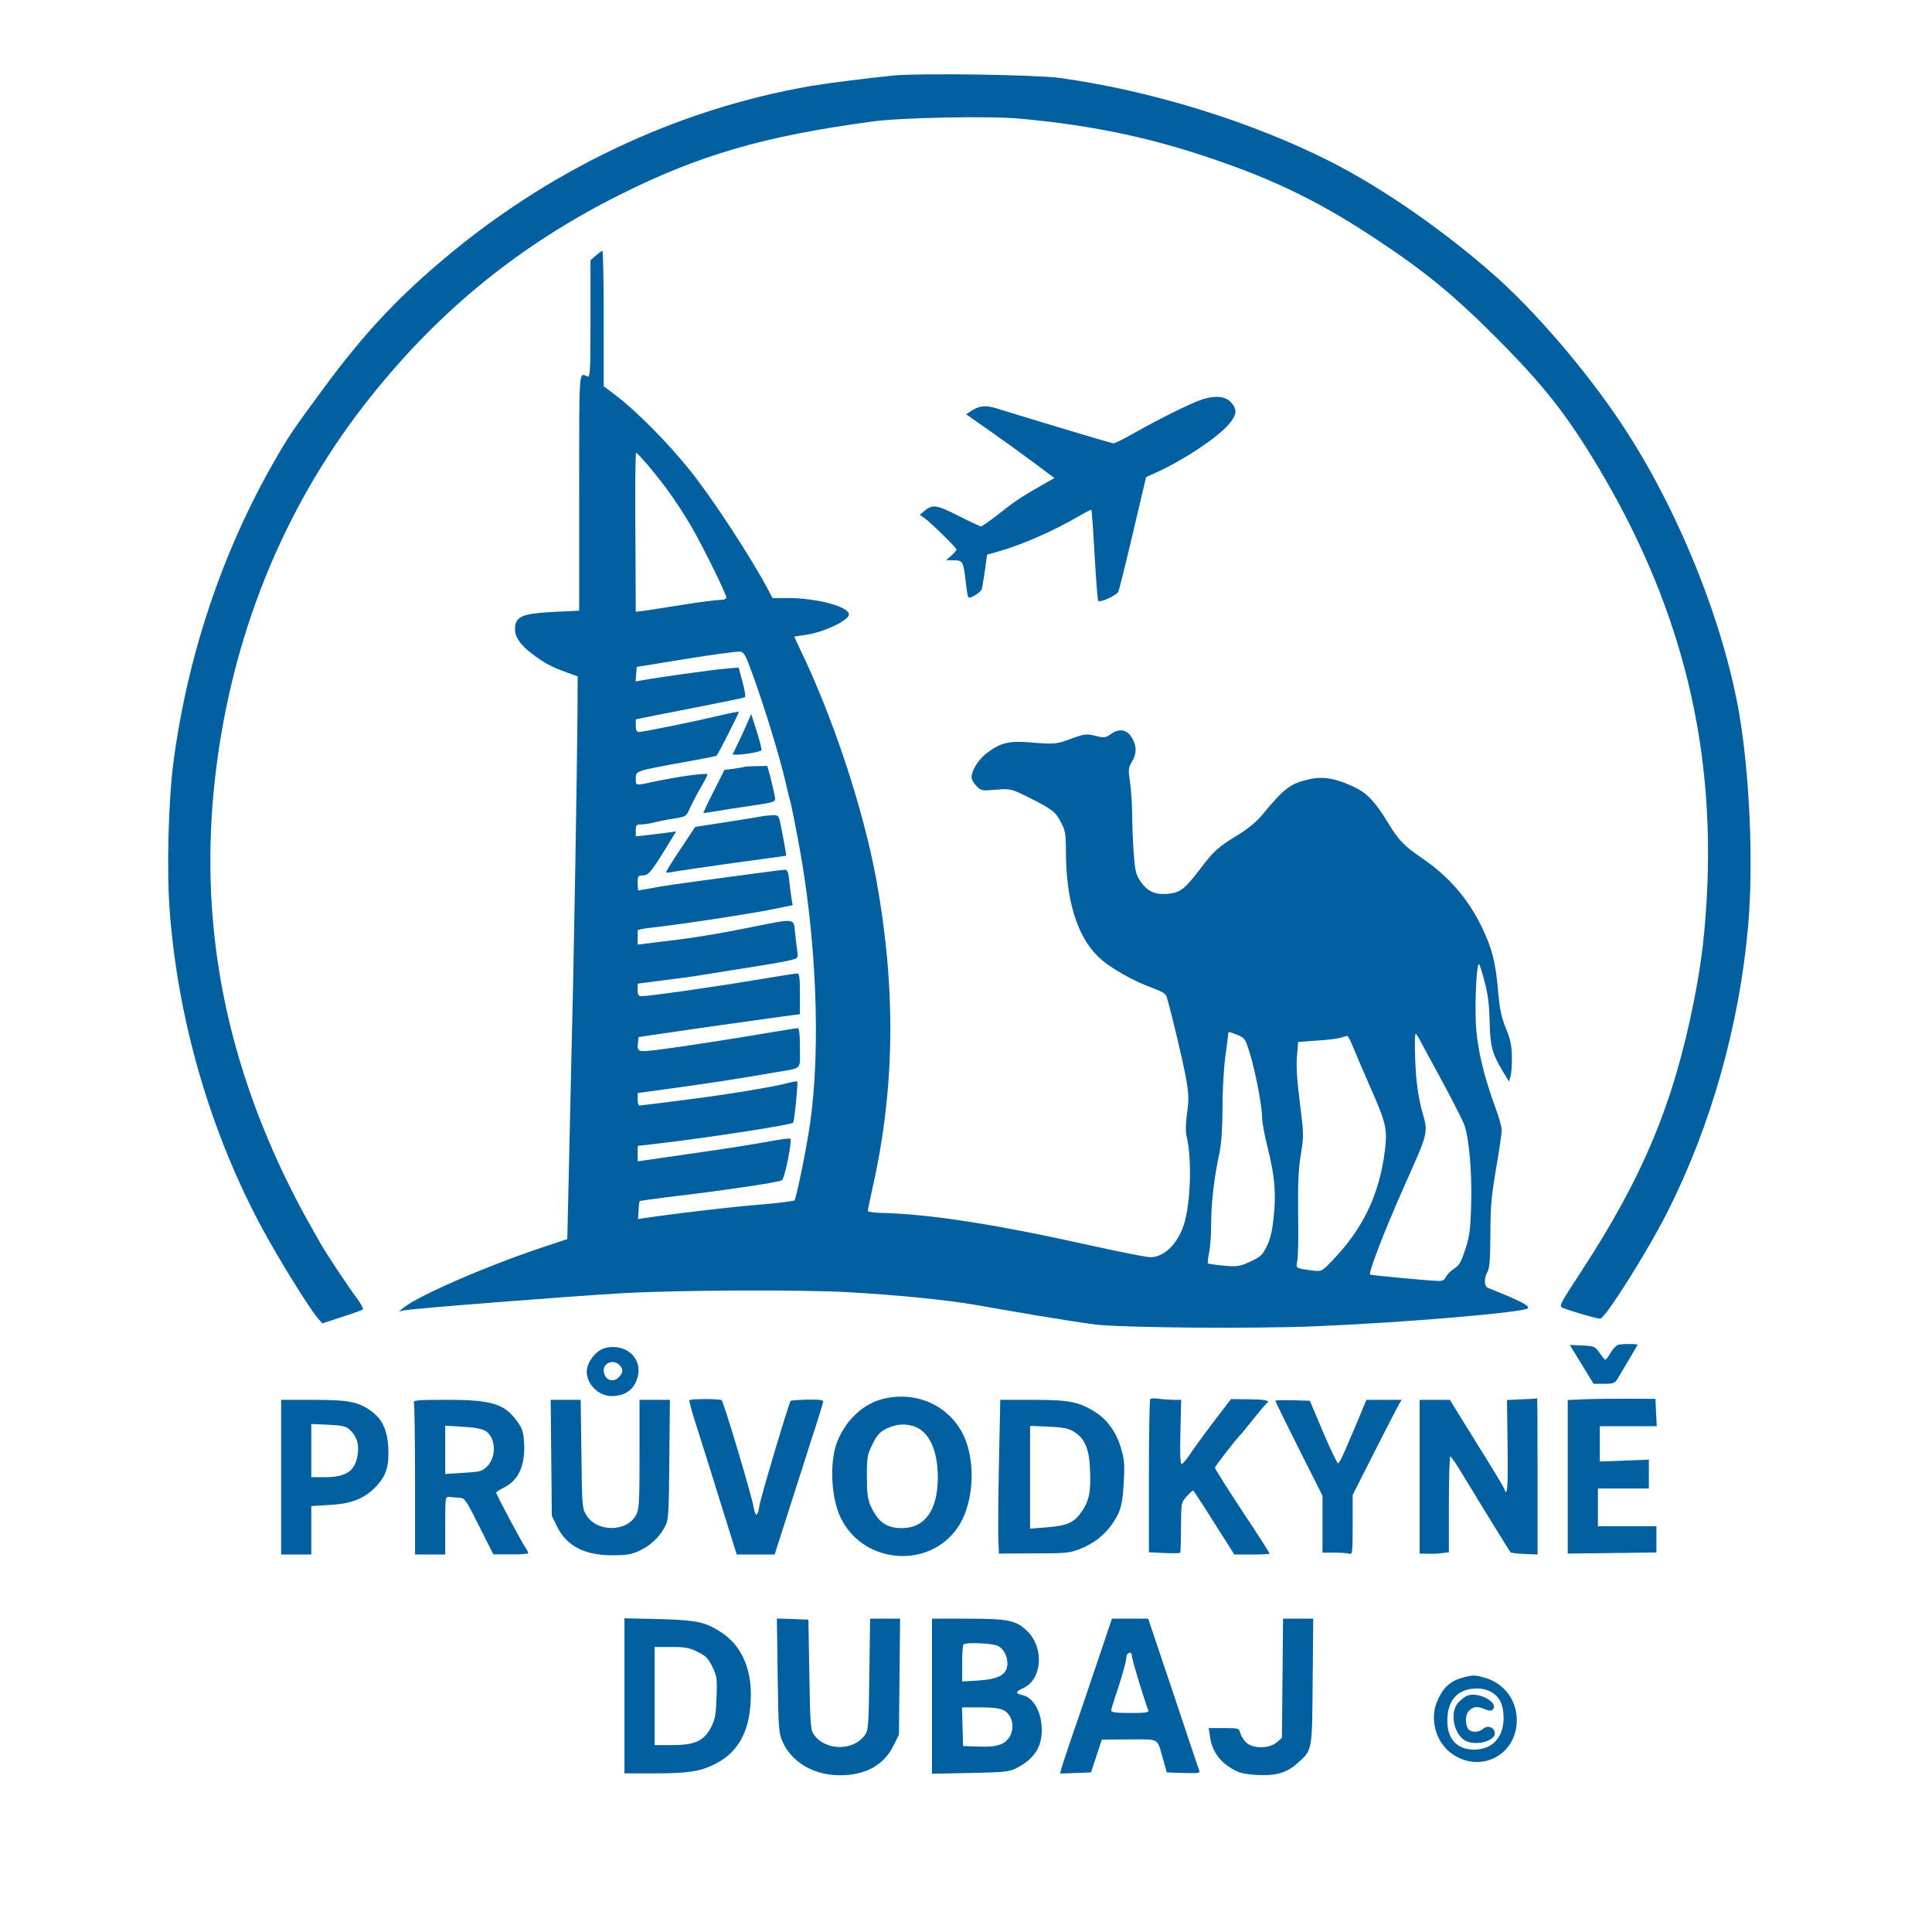 <svg xmlns="http://www.w3.org/2000/svg" xmlns:xlink="http://www.w3.org/1999/xlink" xmlns:serif="http://www.serif.com/" width="100%" height="100%" viewBox="0 0 4267 4267" xml:space="preserve" style="fill-rule:evenodd;clip-rule:evenodd;stroke-linejoin:round;stroke-miterlimit:2;">  <g>    <path d="M1975,166.667c-55.417,5.416 -141.667,16.25 -182.083,22.916c-299.167,51.25 -586.25,187.917 -824.167,392.084c-97.917,83.75 -167.917,159.583 -250,270.416c-69.167,93.334 -81.667,111.667 -115.417,170.834c-113.333,199.166 -188.75,424.583 -220,658.333c-11.25,84.583 -15.416,237.5 -8.75,327.5c17.917,244.583 90.417,493.333 205.417,705.833c36.25,67.084 100,170 119.583,193.75l12.084,14.584l43.333,-14.167c23.75,-7.5 44.167,-15 46.25,-16.667c1.667,-1.666 -3.333,-11.25 -10.833,-21.666c-20,-26.25 -70.417,-102.5 -83.334,-125.417c-6.25,-10.833 -20,-35.417 -30.416,-54.167c-10.834,-19.166 -32.5,-60.833 -47.917,-92.916c-142.917,-298.334 -191.667,-596.667 -149.583,-913.75c40.416,-303.75 156.666,-579.584 340.833,-809.584c152.917,-191.25 329.583,-334.583 548.333,-444.166c175.417,-87.917 319.584,-130 558.75,-162.084c63.334,-8.75 258.75,-12.5 325.834,-6.25c167.5,15.417 302.5,44.584 453.75,98.75c122.5,43.334 217.916,91.25 332.916,167.5c107.084,70.834 172.917,124.584 268.75,221.25c100.417,100.834 151.667,166.25 219.167,278.334c178.75,297.916 257.083,596.25 243.333,928.333c-4.166,96.25 -12.083,166.25 -29.583,254.167c-45,227.083 -112.917,390 -250.417,600c-42.5,65 -46.666,72.916 -42.083,76.666c4.167,3.75 77.083,25.417 85.417,25.417c10.833,0 104.166,-147.917 148.333,-235.417c96.25,-190 159.167,-413.333 178.333,-631.25c12.084,-135.416 3.75,-331.25 -19.166,-467.083c-35,-205.417 -137.084,-457.917 -260.834,-643.333c-78.333,-117.917 -192.916,-251.25 -285,-331.667c-112.5,-98.333 -242.083,-187.917 -356.25,-246.25c-175,-88.75 -396.666,-157.5 -599.583,-185.417c-54.583,-7.083 -302.917,-10.833 -365,-5.416Z" style="fill:#0260a0;fill-rule:nonzero;"></path>    <path d="M1315.83,564.583l-11.666,10l-0,130c-0,113.75 -0.834,129.167 -6.25,127.084c-20,-7.917 -18.75,-26.667 -18.75,254.583l-0,262.5l-52.917,2.5c-73.75,3.75 -88.75,10 -88.75,38.333c0,17.5 10.833,33.75 36.25,53.334c27.917,21.25 43.75,30 77.5,42.083l24.583,8.75l-0.416,85.417c-0.834,112.916 -7.5,521.666 -12.917,733.333c-2.083,92.917 -5,226.25 -6.667,296.667l-2.916,127.5l-58.75,19.583c-117.917,39.167 -270.417,105.417 -302.5,131.667l-10.417,8.75l10.417,-2.5c19.166,-4.167 367.083,-31.25 481.25,-37.917c128.333,-7.083 397.5,-8.333 504.166,-2.083c109.167,6.25 210.834,16.666 272.917,27.083c30.833,5.417 95,16.25 142.5,24.583c47.5,7.917 104.583,16.667 127.083,19.584c63.334,7.083 349.584,9.583 486.667,3.75c193.333,-7.917 458.75,-30.417 467.917,-39.584c4.166,-4.166 -6.25,-10.833 -41.667,-26.25c-21.25,-8.75 -42.083,-17.5 -45.833,-18.75c-9.167,-3.333 -9.584,-21.666 -1.25,-36.25c4.583,-7.916 5.833,-27.916 6.25,-82.083c-0,-60.417 2.083,-83.75 12.5,-145c7.083,-40.417 12.5,-78.75 12.5,-85.417c-0,-6.666 -5.834,-27.5 -12.917,-46.666c-27.083,-73.334 -41.667,-135.417 -44.167,-188.75c-2.5,-51.667 1.667,-131.25 6.667,-131.25c1.25,-0 7.083,17.083 12.5,38.333c7.5,27.5 10.417,52.083 11.25,88.75c1.25,55.417 5.417,70 29.167,110l13.75,22.5l3.333,-12.083c1.667,-6.667 3.333,-26.25 2.917,-43.334c-0.417,-24.583 -3.334,-37.916 -13.334,-62.5c-10,-24.583 -13.75,-41.666 -17.083,-81.25c-5.417,-63.75 -13.333,-95 -35.833,-141.666c-30,-62.5 -73.75,-112.917 -132.084,-152.5c-39.166,-26.667 -52.083,-40 -73.75,-75.834c-30,-49.166 -47.083,-67.5 -76.666,-81.666c-39.584,-18.75 -68.75,-23.75 -97.5,-17.084c-43.334,9.584 -55.417,18.75 -108.334,82.5c-10.416,12.084 -31.25,29.167 -50,40.417c-44.583,27.083 -53.333,35 -84.583,76.25c-33.75,44.167 -43.333,51.667 -72.083,54.167c-27.917,2.083 -44.584,-5.834 -59.584,-28.334c-9.583,-14.166 -11.666,-23.333 -14.583,-63.333c-1.667,-25.833 -3.333,-65.417 -3.333,-87.917c-0.417,-22.5 -2.5,-53.75 -5,-69.166c-3.75,-25.834 -3.334,-30 4.166,-42.5c10.417,-16.667 11.25,-32.917 2.5,-49.584c-11.25,-22.083 -28.75,-26.25 -48.75,-12.083c-11.666,8.333 -14.166,8.75 -34.166,3.75c-20,-4.583 -23.75,-4.167 -52.5,6.25c-33.75,12.5 -37.5,12.917 -92.5,8.333c-43.75,-3.75 -63.75,0.834 -91.667,21.25c-20,14.167 -36.667,40 -36.667,55.834c0,5 5,13.75 10.834,19.583c10.416,10.417 12.083,10.417 42.916,7.917c32.5,-2.5 32.5,-2.5 71.667,16.666c52.5,26.25 60.417,32.084 72.5,56.25c9.167,17.5 10.417,25.834 10.417,61.667c-0,108.333 24.166,188.333 70.833,233.75c24.583,24.167 77.083,54.167 123.75,70.833c17.917,6.667 26.25,11.667 27.917,18.334c12.083,40.416 36.666,145.833 42.916,180.416c6.25,36.25 6.25,47.5 2.084,77.084c-3.334,23.75 -3.334,40 -0.834,51.25c12.084,49.583 8.75,150.833 -6.666,195.833c-14.167,42.5 -44.584,71.25 -74.584,70.417c-9.166,-0.417 -63.333,-11.25 -120.833,-23.75c-217.5,-48.75 -364.583,-71.667 -473.75,-74.167c-15.833,-0.417 -28.333,-2.5 -28.333,-4.167c-0,-2.083 5.416,-28.333 12.083,-58.75c47.917,-216.25 50,-435 6.667,-672.916c-29.167,-158.334 -96.25,-360.834 -170.417,-513.334c-5.833,-12.5 -10.833,-23.333 -10.833,-23.333c-0,-0.417 10.416,-2.083 22.916,-3.75c39.167,-4.583 97.917,-32.083 97.917,-45.417c0,-17.083 -69.167,-35.833 -133.333,-36.25l-35.417,0l-8.333,-15.833c-37.5,-71.25 -124.167,-204.167 -173.75,-265.833c-49.584,-61.667 -116.25,-129.167 -162.917,-165l-27.917,-21.25l0,-149.167c0,-82.5 -1.25,-149.583 -2.916,-149.583c-2.084,-0 -8.334,5 -14.584,10.416Zm120.834,469.584c35.416,42.916 60,77.916 88.333,125.416c24.583,41.667 79.167,152.084 79.167,160c-0,3.334 -5.417,5.417 -14.167,5.417c-7.917,0 -44.167,4.583 -80.417,10.417c-36.25,5.833 -74.583,11.666 -85.416,13.333l-20,2.5l-0.834,-175.833c-0.833,-96.25 0,-175.417 1.667,-175.417c1.667,0 15.833,15.417 31.667,34.167Zm216.25,430.416c27.5,70.834 68.333,202.084 82.5,264.584c3.75,17.083 8.75,36.666 10.833,43.75c1.667,6.666 9.167,43.333 16.25,81.25c40.417,212.083 50.833,457.916 26.667,627.083c-7.917,55.417 -30.417,165.417 -34.584,170c-2.083,1.667 -37.916,6.25 -80,9.583c-62.5,5 -182.083,19.167 -252.5,29.584l-12.916,2.083l1.25,-19.167c0.416,-10.833 1.666,-20 2.5,-20.833c0.833,-0.417 27.916,-4.167 60,-8.333c124.166,-14.584 248.333,-32.917 254.166,-37.5c6.25,-4.584 22.917,-87.5 18.334,-91.667c-1.25,-1.25 -21.667,1.25 -45.834,5.833c-23.75,4.584 -99.166,16.667 -167.083,26.25l-124.167,17.917l0,-34.167l47.084,-5.416c110.833,-12.917 293.333,-41.25 296.25,-45.834c2.916,-4.166 11.25,-88.75 9.166,-90.833c-0.833,-0.833 -8.75,0 -17.5,2.5c-35.416,9.583 -137.916,26.25 -230,37.917c-53.333,7.083 -99.166,12.5 -101.25,12.5c-2.083,-0 -3.75,-6.25 -3.75,-13.75l0,-13.75l84.584,-11.667c81.25,-11.25 138.333,-20 217.5,-33.75c63.333,-10.833 56.25,-4.167 56.25,-54.167c-0,-30.416 -1.667,-43.75 -5,-43.75c-2.5,0 -31.25,4.584 -63.334,10c-78.333,13.334 -190.416,30.834 -243.333,37.5c-47.083,5.834 -48.333,5.417 -45.833,-16.666l1.25,-11.25l139.583,-20.417c76.667,-10.833 157.083,-22.083 178.333,-25l38.334,-5l-0,-45c-0,-36.25 -1.25,-45 -5.834,-45c-3.333,0 -44.166,6.25 -90.833,14.167c-88.75,15 -234.583,35.833 -251.667,35.833c-8.333,0 -10,-2.083 -10,-13.75l0,-13.75l57.5,-7.5c31.25,-3.75 68.334,-8.75 82.084,-11.25c13.75,-2.083 60.833,-9.583 104.166,-16.667c43.75,-6.666 86.25,-14.166 95,-16.666c15.417,-4.167 15.834,-4.584 13.75,-19.584c-1.25,-8.333 -3.333,-27.083 -5,-41.666c-2.916,-31.667 1.667,-31.25 -95.416,-11.667c-76.667,15.417 -132.084,24.583 -205,32.917l-47.084,5.833l0,-31.25c0,-1.667 12.5,-4.167 27.917,-5.833c70.833,-7.917 232.917,-32.5 283.75,-43.75l30.833,-6.25l-2.5,-13.334c-1.25,-7.083 -3.333,-24.583 -5,-39.166c-2.083,-20.417 -4.166,-25.834 -10,-25.834c-3.75,0 -54.583,6.667 -112.916,14.584c-136.667,18.333 -159.584,21.666 -186.667,27.083c-12.083,2.083 -22.917,4.167 -23.75,4.167c-0.833,-0 -1.667,-7.5 -1.667,-16.667c0,-15.417 0.834,-16.667 12.084,-16.667c12.5,0 20,-10 62.916,-80.833l10,-16.25l-20.833,2.917c-11.25,1.25 -31.25,3.75 -44.167,5.416l-24.166,2.5l-0,-13.333c-0,-11.25 1.25,-12.917 11.666,-12.917c6.25,0 17.917,-1.666 25.834,-3.75c7.916,-2.083 27.916,-6.25 44.166,-8.75c29.167,-4.583 29.584,-5 37.084,-21.666c4.166,-9.584 14.583,-29.584 23.333,-45c9.167,-15.417 16.25,-29.167 16.25,-31.25c-0,-4.167 -60.417,3.75 -121.667,16.666c-37.916,8.334 -36.666,8.334 -36.666,-7.916c-0,-16.667 -1.25,-16.25 105.833,-35.834c38.75,-6.666 71.25,-13.333 72.5,-14.166c4.167,-4.167 50.417,-95.834 49.167,-97.084c-0.834,-0.833 -22.084,3.334 -46.667,9.167c-52.083,12.5 -164.583,35.417 -174.167,35.417c-4.583,-0 -6.666,-4.167 -6.666,-14.167l-0,-13.75l34.583,-7.083c18.75,-3.75 72.083,-14.167 118.75,-23.334c46.667,-9.166 86.25,-17.5 87.917,-18.333c1.666,-1.25 -0.834,-16.667 -5.417,-33.75l-8.75,-32.083l-31.25,2.916c-29.583,2.5 -150.833,19.584 -182.083,25.417l-14.167,2.5l1.25,-15.833l1.25,-16.25l66.667,-10.834c90.833,-15 152.5,-23.75 162.083,-22.916c6.25,0.416 10.833,7.083 17.917,25.416Zm1080.42,821.25c15.834,6.667 17.084,7.917 27.5,42.084c12.5,41.25 26.667,115.833 26.667,140.833c-0,9.583 5.417,39.583 12.5,67.083c15.417,61.667 18.75,100.417 12.917,153.334c-2.917,29.166 -7.5,47.5 -15,63.333c-9.584,19.167 -13.75,23.333 -36.25,33.75c-23.75,10.833 -27.917,11.667 -58.334,9.167c-18.333,-1.667 -34.166,-4.167 -35.416,-5c-1.25,-1.25 -0,-12.084 2.5,-23.75c2.5,-11.667 4.583,-41.25 4.583,-65.834c-0,-45 7.083,-103.75 18.75,-157.083c3.75,-19.167 6.25,-52.917 6.25,-97.917c-0,-37.916 2.917,-88.333 6.25,-112.5c3.333,-24.166 6.25,-46.25 6.25,-49.166c-0,-6.25 0.417,-6.25 20.833,1.666Zm401.25,8.75c3.334,6.667 25.417,47.084 49.167,90.834c23.333,43.333 45.833,87.5 50,97.916c10.833,29.167 17.5,104.167 15.417,177.917c-1.667,56.667 -3.75,70.417 -13.334,99.167c-8.75,27.083 -13.333,35 -24.583,41.666c-7.083,4.584 -15,12.5 -17.5,17.917c-2.5,5.833 -7.5,9.167 -14.583,9.167c-18.334,-0 -151.25,-12.5 -153.334,-14.167c-3.75,-4.167 32.5,-98.333 74.167,-192.083c56.667,-127.084 55,-119.167 39.583,-172.917c-3.333,-12.5 -8.333,-38.75 -10.416,-58.333c-4.167,-35.417 -5.834,-108.334 -2.5,-108.334c1.25,0 4.583,5 7.916,11.25Zm-145.833,18.75c5.833,14.584 22.5,53.334 37.083,86.667c35,78.75 38.75,93.333 32.917,140.417c-12.083,97.5 -47.917,172.916 -116.667,244.166c-22.916,23.75 -23.75,23.75 -42.083,21.667c-38.333,-5 -38.333,-5 -35,-20c2.083,-7.5 2.917,-53.75 2.083,-102.917c-0.833,-67.916 0.417,-100 5.834,-132.5c6.666,-42.083 6.666,-45.833 -2.084,-116.25c-6.666,-51.25 -8.333,-81.666 -6.25,-102.916l2.5,-30.417l40.417,-2.917c22.083,-1.25 46.25,-4.166 52.917,-6.25c7.083,-2.083 13.75,-4.166 15,-4.166c1.666,-0.417 7.5,11.25 13.333,25.416Z" style="fill:#0260a0;fill-rule:nonzero;"></path>    <path d="M1650.83,1595.83c-4.166,10.417 -13.75,30.417 -20.416,44.584l-12.5,26.25l12.916,-0c15,-0.417 47.917,-6.25 50.834,-9.584c1.25,-1.25 -3.334,-19.583 -10,-40.833l-12.5,-39.167l-8.334,18.75Z" style="fill:#0260a0;fill-rule:nonzero;"></path>    <path d="M1643.75,1693.75c-2.083,0.833 -12.917,2.5 -23.75,4.167l-20,2.5l-24.167,47.916c-13.333,26.25 -23.333,47.5 -22.083,47.5c1.25,0 13.75,-2.083 27.5,-4.166c13.75,-2.5 43.75,-7.084 66.667,-10.417c69.583,-10.417 65.833,-8.75 62.5,-26.25c-1.667,-8.75 -5.834,-26.25 -9.167,-39.583l-6.667,-23.75l-23.333,0.416c-12.917,0 -25,0.834 -27.5,1.667Z" style="fill:#0260a0;fill-rule:nonzero;"></path>    <path d="M1687.5,1802.08c-3.333,0.834 -39.167,6.667 -79.167,12.917l-72.916,11.25l-32.917,49.583c-18.333,27.084 -32.083,50 -31.25,50.834c1.25,1.25 9.167,0.416 18.333,-1.667c9.167,-1.667 68.334,-10.417 131.25,-19.167c62.917,-8.333 115,-15.833 115.417,-15.833c0.833,-0.417 -5,-33.333 -11.667,-66.25c-4.583,-22.917 -5.416,-23.75 -17.916,-23.333c-7.084,0.416 -15.834,1.25 -19.167,1.666Z" style="fill:#0260a0;fill-rule:nonzero;"></path>    <path d="M2654.17,882.5c-25,8.333 -93.75,42.5 -152.084,75.417c-20.416,11.666 -40,21.25 -42.5,21.25c-2.916,-0 -58.333,-16.25 -122.916,-35.834c-65,-19.583 -127.084,-38.75 -137.917,-42.083c-22.083,-6.667 -36.667,-5 -53.75,6.25l-11.25,7.5l52.917,37.083c29.166,20.417 72.916,52.084 97.5,70.417l44.583,33.333l-30,17.084c-45.417,25.833 -60.417,36.25 -95.417,64.166c-17.916,13.75 -34.166,25.417 -36.666,25.417c-2.084,-0 -24.584,-10.417 -50,-23.333c-48.75,-24.584 -56.667,-25.834 -75.417,-10.417l-10,8.333l10.417,7.084c14.166,10 70.833,65.416 70.833,69.583c0,1.667 -5,7.917 -11.25,13.333l-11.667,10l17.084,0.417c20,-0 21.25,2.083 26.666,51.25c1.667,15.833 4.167,29.167 5.417,30.417c3.75,3.75 27.083,-10.417 29.583,-17.917c1.25,-4.167 4.167,-22.917 7.084,-42.083l4.583,-34.167l23.75,-6.667c53.75,-15 125.417,-46.666 183.333,-80.833c12.5,-7.083 22.917,-12.5 23.334,-11.667c0.833,0.834 4.166,45.834 7.083,100c3.333,54.584 6.667,100 7.917,101.25c4.583,4.584 40.833,-12.083 44.583,-20.416c2.083,-5 16.667,-63.75 32.5,-130.834l28.75,-122.083l22.917,-10.417c59.583,-27.083 132.5,-75.416 158.333,-104.583c19.167,-21.667 20.833,-33.75 7.083,-49.167c-12.083,-14.583 -35.416,-17.083 -65.416,-7.083Z" style="fill:#0260a0;fill-rule:nonzero;"></path>    <path d="M3575.83,2969.58c-5.416,1.25 -12.916,8.334 -18.75,18.334c-5,8.75 -10.416,15.833 -12.083,15c-1.667,-0.417 -7.083,-7.5 -12.5,-15.417c-9.583,-13.75 -11.25,-14.583 -37.5,-15.833l-27.917,-1.25l52.5,85.833l22.917,0c20.417,0 23.75,-1.25 29.583,-10.417c19.584,-32.5 44.584,-75 44.584,-75.833c-0,-2.083 -29.584,-2.083 -40.834,-0.417Z" style="fill:#0260a0;fill-rule:nonzero;"></path>    <path d="M1322.08,2984.17c-14.583,10.416 -26.25,30.416 -26.25,44.583c0,28.75 26.25,54.583 55,54.583c30.417,0 50.417,-14.583 57.5,-42.5c9.584,-34.583 -16.25,-65.833 -54.166,-65.833c-12.917,0 -23.334,2.917 -32.084,9.167Zm46.25,30.833c8.75,8.75 8.334,16.667 -2.083,27.083c-13.333,13.334 -32.5,4.584 -32.917,-15.416c0,-17.5 22.084,-25 35,-11.667Z" style="fill:#0260a0;fill-rule:nonzero;"></path>    <path d="M1953.33,3088.75c-45.833,10.417 -85.416,47.083 -104.583,96.25c-17.083,45 -13.333,123.75 8.333,167.917c50.417,102.5 196.667,113.333 259.167,19.166c37.083,-56.25 40,-155.416 5.833,-213.333c-33.75,-57.5 -100.416,-85.417 -168.75,-70Zm69.167,62.917c30.833,12.916 48.75,53.333 48.75,111.25c0,72.083 -28.333,112.083 -79.583,112.083c-34.167,0 -53.334,-14.167 -69.167,-50c-6.25,-14.583 -7.917,-28.333 -7.917,-64.583c0,-42.5 0.834,-47.5 12.5,-70.834c10,-20.416 15.834,-26.666 31.25,-34.583c21.25,-10.417 44.167,-11.667 64.167,-3.333Z" style="fill:#0260a0;fill-rule:nonzero;"></path>    <path d="M1522.5,3092.5c-0.833,1.667 6.667,29.583 17.5,62.5c10.417,32.917 34.583,108.75 52.917,168.75l34.166,109.583l83.75,0l30.417,-95c16.667,-52.083 40.417,-126.666 52.917,-165.416c12.916,-39.167 23.333,-73.334 23.75,-76.667c0.833,-4.583 -6.667,-5.417 -34.584,-5c-19.583,0.417 -36.25,1.667 -37.083,2.5c-3.75,4.167 -66.667,214.583 -69.167,232.5c-3.75,24.167 -8.75,25 -12.5,2.917c-4.583,-26.667 -65.833,-232.084 -70.833,-236.667c-3.333,-3.333 -69.167,-3.333 -71.25,0Z" style="fill:#0260a0;fill-rule:nonzero;"></path>    <path d="M2540.42,3090c-1.667,1.667 -2.917,78.333 -2.917,170.833l0,167.5l33.75,1.667c18.333,0.833 34.583,0.417 35.417,-0.417c0.833,-0.833 1.666,-26.25 1.666,-56.25c0.417,-54.583 0.417,-54.583 12.5,-68.333c6.667,-7.083 12.917,-13.333 14.167,-13.333c0.833,-0 21.667,31.666 46.25,70.833l45,70.833l38.75,0c21.667,0 39.167,-0.833 39.167,-2.083c-0,-1.25 -27.084,-43.75 -60.417,-93.75c-33.333,-50.417 -60.417,-93.75 -60.417,-95.833c0,-3.334 47.917,-65 58.334,-75c1.25,-1.25 13.333,-16.25 27.083,-33.334c13.75,-17.083 26.667,-32.5 29.167,-34.166c8.333,-5.834 -2.917,-8.334 -40.417,-8.75l-38.75,-0.417l-36.667,47.917c-20,26.25 -43.333,58.333 -52.083,71.25c-8.333,12.916 -17.5,23.75 -20,24.166c-3.333,0 -4.167,-21.25 -2.917,-70.833l1.667,-70.833l-17.917,-0c-10,-0.417 -24.583,-1.25 -32.5,-2.5c-8.333,-1.25 -16.25,-0.834 -17.916,0.833Z" style="fill:#0260a0;fill-rule:nonzero;"></path>    <path d="M3361.25,3090.42l-32.917,1.666l1.25,99.584c1.25,93.333 -0.416,116.25 -7.083,97.5c-2.917,-7.5 -15.833,-29.167 -88.75,-146.25l-31.667,-51.25l-66.666,-0l-0,339.583l18.75,0.417c10.416,0.416 25,-0.417 32.5,-1.667l13.333,-1.667l0,-105.833c0,-58.333 1.25,-105.833 3.333,-105.833c1.667,0.416 14.167,18.333 27.5,40.833c47.5,78.333 100.834,164.583 105.417,171.25c0.417,0.833 14.167,2.5 30.417,3.333l29.166,1.25l0,-172.916c0,-95 -0.416,-172.5 -0.833,-172.084c-0.833,0.417 -15.833,1.667 -33.75,2.084Z" style="fill:#0260a0;fill-rule:nonzero;"></path>    <path d="M3499.17,3090.42l-36.667,1.666l0,339.167l195.833,-2.5l0,-57.917l-129.166,0l-0,-83.333l112.5,0l-0,-63.75l-108.334,4.167l0,-77.917l125.834,0l-1.667,-30.417l-1.25,-30l-60.417,-0.416c-33.333,-0 -76.666,0.416 -96.666,1.25Z" style="fill:#0260a0;fill-rule:nonzero;"></path>    <path d="M620.833,3091.67l0,341.666l66.667,0l0,-107.083l41.25,-2.5c49.583,-2.5 79.583,-15.417 105,-44.167c20,-22.5 25.833,-43.75 23.75,-83.75c-2.5,-38.333 -13.333,-61.666 -37.5,-79.166c-28.333,-20.834 -50.833,-25 -129.167,-25l-70,-0Zm150.417,65c15.833,14.166 21.667,30.416 19.167,52.916c-5,38.75 -24.167,52.917 -73.334,52.917l-29.583,0l0,-117.5l37.5,1.667c29.167,1.25 39.167,3.333 46.25,10Z" style="fill:#0260a0;fill-rule:nonzero;"></path>    <path d="M914.167,3098.33c1.25,3.75 2.5,80.417 2.5,170.834l-0,164.166l66.666,0l0,-64.166c0,-63.75 0,-63.75 9.584,-62.917c5,0.417 15,1.25 21.666,1.667c11.667,0.416 14.167,3.75 43.75,62.916l31.25,62.084l38.75,-0c20.834,0.416 38.334,-0.834 38.334,-2.917c-0,-1.667 -2.917,-7.083 -6.25,-12.083c-8.75,-12.5 -64.584,-117.5 -64.584,-121.25c0,-1.667 8.334,-6.667 17.917,-11.667c31.667,-15.833 46.667,-49.167 43.75,-98.333c-1.25,-22.917 -3.75,-31.25 -14.167,-45.834c-28.333,-40.416 -56.25,-49.166 -157.083,-49.166c-66.25,-0 -74.167,0.833 -72.083,6.666Zm158.333,62.084c22.917,15 24.583,57.916 2.917,78.75c-10.834,10.416 -15.417,11.666 -52.084,13.75l-40,2.5l0,-106.667l39.167,2.5c26.667,1.25 42.5,4.583 50,9.167Z" style="fill:#0260a0;fill-rule:nonzero;"></path>    <path d="M1217.5,3219.58l1.25,128.334l11.667,23.75c20.833,42.5 60.416,63.333 121.666,63.333c30.417,0 41.667,-1.667 58.334,-9.167c25,-11.25 45.416,-30 57.5,-52.916c8.75,-15.834 9.166,-22.5 10.416,-149.167l1.25,-132.083l-67.083,-0l0,120c0,107.916 -0.833,121.25 -7.5,134.166c-20.417,38.334 -86.667,38.75 -110,0.417c-9.167,-14.583 -9.583,-18.75 -10.833,-135l-1.667,-119.583l-66.25,-0l1.25,127.916Z" style="fill:#0260a0;fill-rule:nonzero;"></path>    <path d="M2206.25,3234.17c-1.667,78.75 -2.083,155 -1.25,170l1.25,27.083l77.083,-0.417c70,0 79.167,-0.833 101.25,-9.583c30.834,-12.083 55,-30.833 72.084,-55.833c18.75,-27.084 22.916,-42.917 25.416,-95.417c2.084,-37.5 0.834,-48.75 -6.666,-72.917c-10.417,-35 -30.834,-62.916 -58.334,-79.583c-35,-21.667 -56.25,-25.833 -136.25,-25.833l-71.666,-0l-2.917,142.5Zm165,-72.5c25,15.416 34.583,37.916 36.25,86.25c2.083,48.333 -2.5,69.166 -20.417,93.333c-15.833,22.083 -31.666,28.75 -76.25,32.083l-35.833,2.917l0,-227.083l40.833,1.666c32.084,1.667 43.334,3.75 55.417,10.834Z" style="fill:#0260a0;fill-rule:nonzero;"></path>    <path d="M2816.67,3093.75c-0,1.25 23.333,49.167 52.083,106.25l52.083,103.333l0,125.834l26.667,-0c14.583,-0 29.583,1.25 33.333,2.5c5.834,2.083 6.667,-5 6.667,-63.75l0,-66.25l48.333,-95.417c26.667,-52.917 51.25,-100 54.167,-105.417l5.833,-9.166l-77.916,-0l-11.667,27.916c-6.25,15.834 -14.167,33.75 -17.083,40.834c-2.917,6.666 -11.25,25.416 -17.917,41.666c-6.667,15.834 -13.75,29.584 -15.833,30c-1.667,0.834 -16.667,-30 -32.917,-68.333l-29.583,-70l-37.917,-1.25c-21.25,-0.417 -38.333,0 -38.333,1.25Z" style="fill:#0260a0;fill-rule:nonzero;"></path>    <path d="M1379.17,3574.17l-0,342.5l66.666,-0c72.917,-0 100,-4.167 131.25,-19.584c55.417,-27.083 81.25,-76.666 81.25,-155.833c0,-59.583 -22.916,-107.917 -63.75,-135c-36.666,-24.167 -54.166,-27.917 -139.166,-30.417l-76.25,-1.666Zm161.666,74.166c17.917,8.75 23.334,14.167 32.5,32.917c10,20.833 10.834,25.833 9.167,67.5c-1.25,38.333 -2.917,47.917 -11.667,65.417c-15.833,30.833 -35.833,40 -86.25,40l-38.75,-0l0,-216.667l36.667,0c31.25,0 40,1.667 58.333,10.833Z" style="fill:#0260a0;fill-rule:nonzero;"></path>    <path d="M1717.5,3700.83c1.667,117.917 2.5,127.5 10.833,145.834c20.417,45.833 69.167,74.166 127.084,74.166c55.833,0 96.25,-22.083 117.5,-64.583l12.5,-25l1.25,-128.333l1.25,-127.917l-66.25,0l-1.667,122.083c-1.25,109.167 -2.083,123.334 -8.75,133.334c-23.75,36.666 -86.667,37.5 -112.917,1.666c-8.333,-11.25 -8.75,-18.75 -10.833,-133.333l-2.083,-121.667l-34.584,-1.25l-35,-1.25l1.667,126.25Z" style="fill:#0260a0;fill-rule:nonzero;"></path>    <path d="M2058.33,3575l0,342.5l84.584,-1.667c77.916,-1.666 85.416,-2.5 102.916,-11.25c37.084,-19.166 54.584,-45 55,-81.666c0.417,-40.417 -17.5,-73.75 -42.916,-79.167c-15.834,-3.333 -15.417,-7.5 1.25,-15c42.5,-18.75 47.916,-89.167 9.583,-126.25c-24.583,-24.167 -41.667,-27.5 -133.333,-27.5l-77.084,0Zm145.417,60c12.917,6.667 21.25,22.5 21.25,39.167c-0.417,24.166 -18.333,34.583 -65.417,37.5l-34.583,2.083l0,-39.583c0,-21.667 1.25,-40.834 2.917,-42.084c5,-5.416 63.75,-2.916 75.833,2.917Zm12.917,142.083c17.5,9.167 24.583,34.584 15.416,54.584c-10,20.833 -28.333,27.5 -70.833,25.833l-34.167,-1.25l-1.25,-42.917l-1.25,-42.5l40,0c27.5,0 43.75,2.084 52.084,6.25Z" style="fill:#0260a0;fill-rule:nonzero;"></path>    <path d="M2438.75,3625.83c-9.583,28.334 -33.75,100 -54.167,160c-20.833,59.584 -38.75,113.75 -40.416,120l-2.917,11.25l68.333,-2.5l11.667,-35.416c6.667,-19.584 11.667,-35.834 12.083,-36.667c0,-0.417 27.084,-0.833 60.417,-0.833c68.75,-0 61.25,-4.584 75,43.75l8.333,29.166l37.084,1.25c31.25,0.834 36.666,0.417 34.583,-5c-1.25,-3.333 -27.5,-80.416 -57.5,-171.25l-55.417,-164.583l-80,0l-17.083,50.833Zm61.25,32.5c0,6.667 26.25,93.334 36.25,119.584c1.667,4.166 -7.917,5.416 -40,5.416c-29.583,0 -42.083,-1.666 -42.083,-5c-0,-2.5 3.75,-15.416 7.916,-27.916c13.75,-40 25.417,-80.834 25.417,-87.917c0,-3.75 1.25,-8.333 2.917,-9.583c5,-5.417 9.583,-2.917 9.583,5.416Z" style="fill:#0260a0;fill-rule:nonzero;"></path>    <path d="M2833.75,3575l-2.5,263.333l-11.667,10c-16.666,14.167 -52.916,14.167 -67.5,0c-5.416,-5.416 -11.25,-15 -12.916,-20.833c-2.5,-10.417 -3.334,-10.833 -35.834,-10.833l-33.75,-0l2.917,19.583c3.75,28.333 19.583,52.5 45,67.917c18.75,11.666 27.083,13.75 56.25,15.833c43.75,2.5 66.667,-3.75 90.833,-25c34.167,-30 33.334,-25.417 34.584,-181.667l1.25,-138.333l-66.667,0Z" style="fill:#0260a0;fill-rule:nonzero;"></path>    <path d="M3235.42,3703.75c-31.25,7.917 -47.084,21.25 -60.834,52.5c-17.5,39.583 -4.166,90 30.417,115.833c62.5,46.25 144.583,5.417 145,-72.5c0,-44.166 -27.083,-80.833 -69.167,-93.75c-21.25,-6.25 -26.25,-6.666 -45.416,-2.083Zm59.166,33.75c18.334,11.25 26.25,28.333 26.25,57.5c0,42.083 -25.416,69.167 -64.583,69.167c-40.417,-0 -62.083,-25.834 -59.583,-70.417c2.5,-42.083 25,-64.167 65.833,-64.583c11.667,-0 23.75,3.333 32.083,8.333Z" style="fill:#0260a0;fill-rule:nonzero;"></path>    <path d="M3239.58,3745.42c-4.583,2.083 -12.916,8.75 -18.75,14.583c-20.833,22.917 -9.166,75.417 19.584,86.25c26.25,10 65.416,-3.75 60.833,-20.833c-2.917,-11.667 -16.667,-15.417 -25.833,-7.084c-10,9.167 -28.334,8.334 -33.75,-1.25c-6.667,-12.5 -5,-31.666 3.333,-39.166c10,-9.167 17.5,-10 33.333,-3.334c10,4.167 15,4.584 18.334,1.25c15.416,-15.416 -32.5,-41.25 -57.084,-30.416Z" style="fill:#0260a0;fill-rule:nonzero;"></path>  </g></svg>